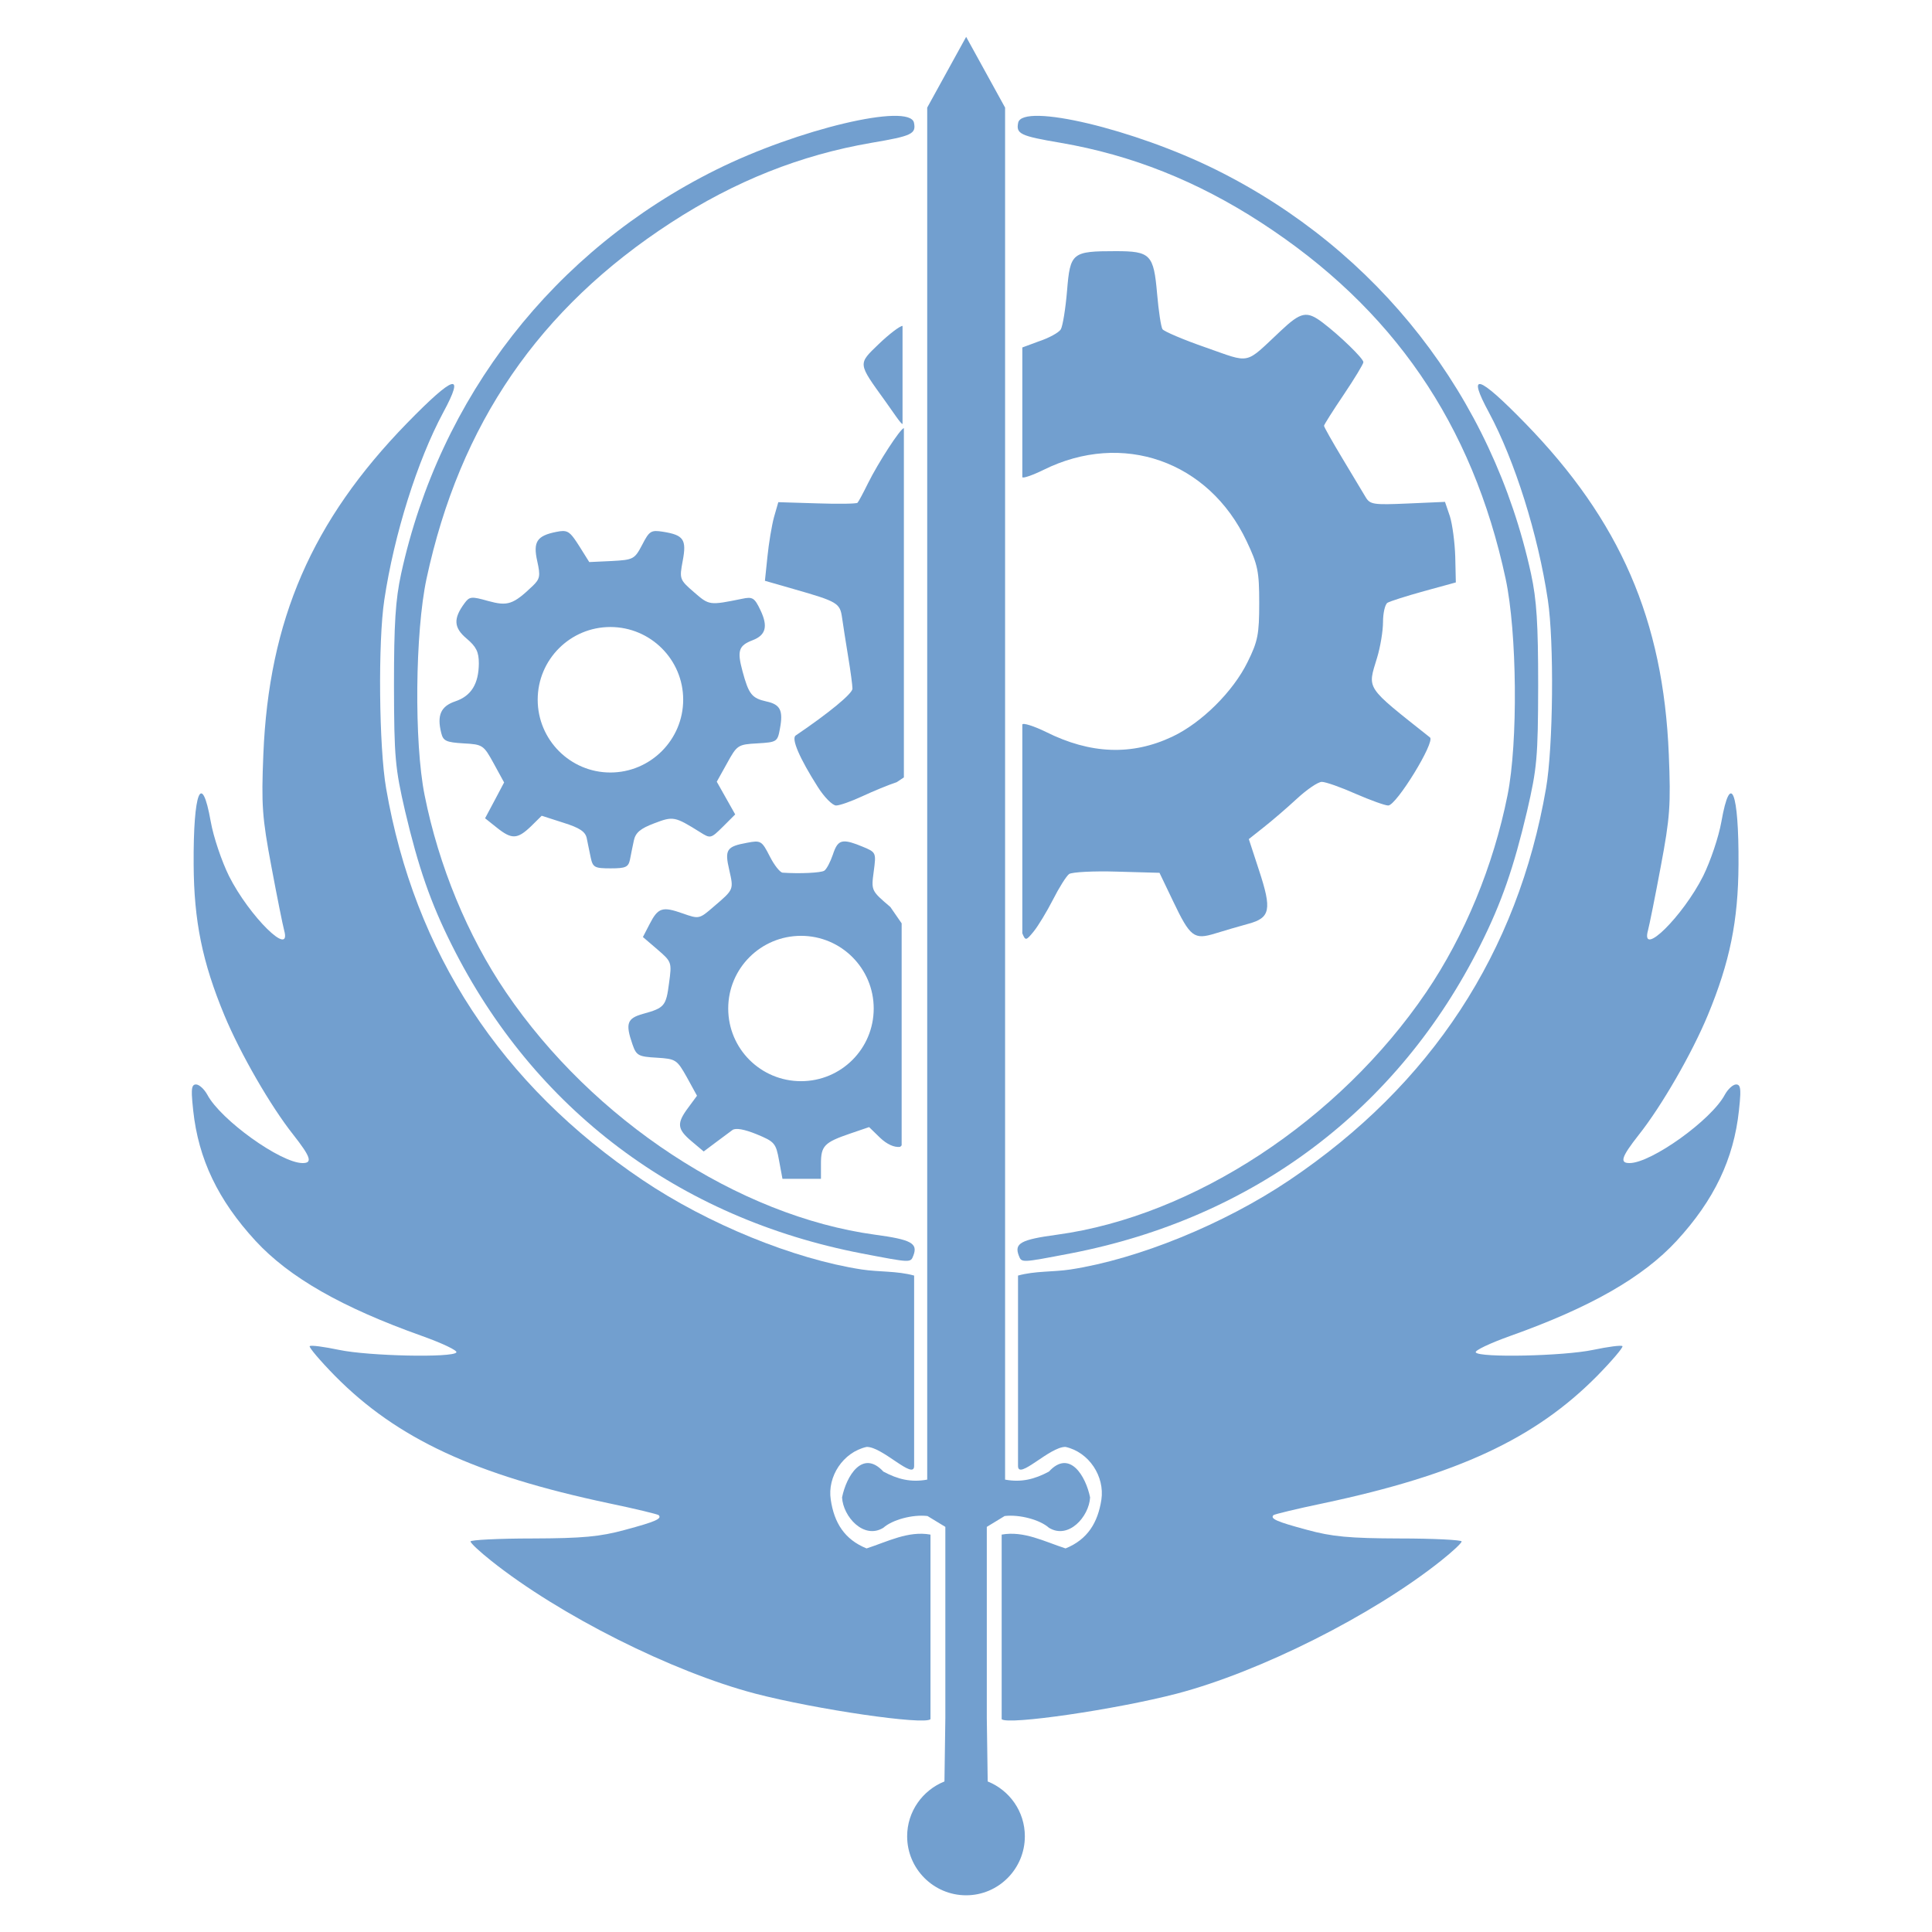 <?xml version="1.0" encoding="UTF-8"?>
<!DOCTYPE svg PUBLIC "-//W3C//DTD SVG 1.1//EN" "http://www.w3.org/Graphics/SVG/1.1/DTD/svg11.dtd">
<svg version="1.2" width="130mm" height="130mm" viewBox="0 0 13000 13000" preserveAspectRatio="xMidYMid" fill-rule="evenodd" stroke-width="28.222" stroke-linejoin="round" xmlns="http://www.w3.org/2000/svg" xmlns:ooo="http://xml.openoffice.org/svg/export" xmlns:xlink="http://www.w3.org/1999/xlink" xmlns:presentation="http://sun.com/xmlns/staroffice/presentation" xmlns:smil="http://www.w3.org/2001/SMIL20/" xmlns:anim="urn:oasis:names:tc:opendocument:xmlns:animation:1.0" xml:space="preserve">
 <defs class="ClipPathGroup">
  <clipPath id="presentation_clip_path" clipPathUnits="userSpaceOnUse">
   <rect x="0" y="0" width="13000" height="13000"/>
  </clipPath>
  <clipPath id="presentation_clip_path_shrink" clipPathUnits="userSpaceOnUse">
   <rect x="13" y="13" width="12974" height="12974"/>
  </clipPath>
 </defs>
 <defs class="TextShapeIndex">
  <g ooo:slide="id1" ooo:id-list="id3 id4 id5 id6 id7 id8"/>
 </defs>
 <defs class="EmbeddedBulletChars">
  <g id="bullet-char-template-57356" transform="scale(0,-0)">
   <path d="M 580,1141 L 1163,571 580,0 -4,571 580,1141 Z"/>
  </g>
  <g id="bullet-char-template-57354" transform="scale(0,-0)">
   <path d="M 8,1128 L 1137,1128 1137,0 8,0 8,1128 Z"/>
  </g>
  <g id="bullet-char-template-10146" transform="scale(0,-0)">
   <path d="M 174,0 L 602,739 174,1481 1456,739 174,0 Z M 1358,739 L 309,1346 659,739 1358,739 Z"/>
  </g>
  <g id="bullet-char-template-10132" transform="scale(0,-0)">
   <path d="M 2015,739 L 1276,0 717,0 1260,543 174,543 174,936 1260,936 717,1481 1274,1481 2015,739 Z"/>
  </g>
  <g id="bullet-char-template-10007" transform="scale(0,-0)">
   <path d="M 0,-2 C -7,14 -16,27 -25,37 L 356,567 C 262,823 215,952 215,954 215,979 228,992 255,992 264,992 276,990 289,987 310,991 331,999 354,1012 L 381,999 492,748 772,1049 836,1024 860,1049 C 881,1039 901,1025 922,1006 886,937 835,863 770,784 769,783 710,716 594,584 L 774,223 C 774,196 753,168 711,139 L 727,119 C 717,90 699,76 672,76 641,76 570,178 457,381 L 164,-76 C 142,-110 111,-127 72,-127 30,-127 9,-110 8,-76 1,-67 -2,-52 -2,-32 -2,-23 -1,-13 0,-2 Z"/>
  </g>
  <g id="bullet-char-template-10004" transform="scale(0,-0)">
   <path d="M 285,-33 C 182,-33 111,30 74,156 52,228 41,333 41,471 41,549 55,616 82,672 116,743 169,778 240,778 293,778 328,747 346,684 L 369,508 C 377,444 397,411 428,410 L 1163,1116 C 1174,1127 1196,1133 1229,1133 1271,1133 1292,1118 1292,1087 L 1292,965 C 1292,929 1282,901 1262,881 L 442,47 C 390,-6 338,-33 285,-33 Z"/>
  </g>
  <g id="bullet-char-template-9679" transform="scale(0,-0)">
   <path d="M 813,0 C 632,0 489,54 383,161 276,268 223,411 223,592 223,773 276,916 383,1023 489,1130 632,1184 813,1184 992,1184 1136,1130 1245,1023 1353,916 1407,772 1407,592 1407,412 1353,268 1245,161 1136,54 992,0 813,0 Z"/>
  </g>
  <g id="bullet-char-template-8226" transform="scale(0,-0)">
   <path d="M 346,457 C 273,457 209,483 155,535 101,586 74,649 74,723 74,796 101,859 155,911 209,963 273,989 346,989 419,989 480,963 531,910 582,859 608,796 608,723 608,648 583,586 532,535 482,483 420,457 346,457 Z"/>
  </g>
  <g id="bullet-char-template-8211" transform="scale(0,-0)">
   <path d="M -4,459 L 1135,459 1135,606 -4,606 -4,459 Z"/>
  </g>
  <g id="bullet-char-template-61548" transform="scale(0,-0)">
   <path d="M 173,740 C 173,903 231,1043 346,1159 462,1274 601,1332 765,1332 928,1332 1067,1274 1183,1159 1299,1043 1357,903 1357,740 1357,577 1299,437 1183,322 1067,206 928,148 765,148 601,148 462,206 346,322 231,437 173,577 173,740 Z"/>
  </g>
 </defs>
 <g>
  <g id="id2" class="Master_Slide">
   <g id="bg-id2" class="Background"/>
   <g id="bo-id2" class="BackgroundObjects"/>
  </g>
 </g>
 <g class="SlideGroup">
  <g>
   <g id="container-id1">
    <g id="id1" class="Slide" clip-path="url(#presentation_clip_path)">
     <g class="Page">
      <g class="Group">
       <g class="com.sun.star.drawing.ClosedBezierShape">
        <g id="id3">
         <rect class="BoundingBox" stroke="none" fill="none" x="4228" y="5661" width="1840" height="2273"/>
         <path fill="rgb(114,159,207)" stroke="none" d="M 5676,5662 C 5640,5665 5623,5693 5604,5751 5587,5801 5561,5850 5546,5859 5523,5873 5384,5880 5266,5872 5249,5871 5209,5821 5179,5761 5126,5657 5119,5653 5026,5671 4889,5696 4875,5717 4907,5854 4937,5987 4939,5984 4803,6100 4705,6185 4704,6185 4593,6146 4457,6098 4428,6107 4371,6218 L 4326,6305 4424,6389 C 4520,6472 4521,6475 4502,6614 4482,6769 4472,6782 4327,6822 4219,6852 4207,6887 4256,7028 4282,7103 4296,7110 4419,7117 4548,7125 4555,7130 4622,7249 L 4690,7373 4631,7453 C 4552,7559 4556,7597 4653,7679 L 4735,7748 4815,7688 C 4859,7655 4910,7618 4928,7604 4950,7588 5007,7598 5091,7632 5212,7682 5221,7692 5242,7808 L 5265,7932 5395,7932 5524,7932 5524,7830 C 5524,7710 5547,7687 5719,7628 L 5848,7584 5921,7655 C 5968,7700 6017,7722 6057,7717 L 6067,7707 6067,6213 5991,6103 C 5862,5993 5862,5993 5879,5865 5896,5737 5896,5735 5804,5697 5744,5672 5705,5660 5676,5662 Z M 5390,6297 C 5660,6297 5879,6516 5879,6786 5879,7057 5660,7275 5390,7275 5119,7275 4900,7057 4900,6786 4900,6516 5119,6297 5390,6297 Z"/>
        </g>
       </g>
       <g class="com.sun.star.drawing.ClosedBezierShape">
        <g id="id4">
         <rect class="BoundingBox" stroke="none" fill="none" x="5665" y="248" width="1672" height="12507"/>
         <path fill="rgb(114,159,207)" stroke="none" d="M 6501,248 L 6239,724 6239,9956 C 6130,9976 6041,9954 5944,9902 5804,9750 5695,9932 5666,10076 5673,10205 5812,10361 5944,10280 6003,10227 6139,10189 6241,10201 L 6361,10274 6361,11562 6355,11987 C 6208,12046 6104,12189 6104,12356 6104,12575 6282,12753 6501,12753 6719,12753 6896,12575 6896,12356 6896,12189 6793,12046 6646,11987 L 6640,11562 6640,10274 6760,10201 C 6862,10189 6999,10227 7058,10280 7190,10361 7328,10205 7335,10076 7306,9932 7197,9750 7058,9902 6961,9954 6872,9976 6763,9956 L 6763,724 6501,248 Z"/>
        </g>
       </g>
       <g class="com.sun.star.drawing.ClosedBezierShape">
        <g id="id5">
         <rect class="BoundingBox" stroke="none" fill="none" x="2957" y="3572" width="2301" height="2272"/>
         <path fill="rgb(114,159,207)" stroke="none" d="M 3790,3573 C 3777,3573 3762,3575 3743,3579 3612,3605 3586,3646 3615,3776 3637,3875 3634,3895 3584,3943 3453,4068 3416,4080 3285,4044 3172,4012 3159,4013 3125,4060 3049,4163 3053,4224 3140,4297 3205,4352 3222,4387 3222,4464 3221,4601 3171,4683 3064,4719 2966,4752 2939,4813 2969,4932 2982,4986 3003,4995 3119,5002 3248,5009 3254,5013 3322,5137 L 3392,5265 3328,5386 3264,5506 3343,5569 C 3443,5649 3481,5648 3572,5561 L 3645,5489 3791,5536 C 3900,5570 3939,5596 3948,5640 3954,5672 3967,5731 3975,5771 3989,5837 4002,5843 4109,5843 4210,5843 4228,5835 4239,5784 4245,5751 4257,5694 4265,5656 4276,5603 4309,5575 4402,5540 4530,5491 4540,5493 4710,5599 4781,5644 4783,5643 4865,5562 L 4947,5480 4885,5370 4823,5260 4892,5136 C 4959,5014 4965,5009 5096,5002 5227,4994 5232,4992 5248,4903 5271,4781 5251,4740 5157,4720 5059,4698 5038,4672 4996,4516 4959,4379 4970,4344 5064,4308 5153,4274 5169,4215 5117,4106 5077,4022 5064,4014 4994,4029 4772,4074 4773,4074 4670,3985 4572,3900 4571,3896 4594,3773 4621,3630 4600,3600 4461,3578 4380,3565 4369,3573 4321,3666 4270,3763 4262,3767 4116,3775 L 3965,3782 3896,3672 C 3848,3597 3829,3574 3790,3573 Z M 4107,4219 C 4377,4219 4597,4438 4597,4708 4597,4978 4377,5198 4107,5198 3837,5198 3618,4978 3618,4708 3618,4438 3837,4219 4107,4219 Z"/>
        </g>
       </g>
       <g class="com.sun.star.drawing.ClosedBezierShape">
        <g id="id6">
         <rect class="BoundingBox" stroke="none" fill="none" x="5146" y="1689" width="4652" height="4629"/>
         <path fill="rgb(114,159,207)" stroke="none" d="M 6879,6280 L 6879,4876 C 6879,4860 6961,4887 7038,4925 7338,5075 7617,5085 7888,4957 8085,4864 8298,4653 8395,4454 8464,4315 8473,4267 8473,4058 8473,3845 8464,3801 8388,3641 8133,3102 7552,2898 7021,3162 6950,3197 6879,3222 6879,3210 L 6879,2338 6987,2298 C 7057,2275 7125,2238 7138,2216 7151,2193 7170,2076 7180,1956 7201,1700 7213,1690 7507,1690 7742,1690 7763,1712 7786,1978 7796,2093 7812,2199 7822,2215 7832,2230 7963,2286 8113,2338 8422,2446 8371,2457 8618,2226 8754,2098 8793,2090 8899,2170 9014,2257 9174,2412 9174,2437 9174,2449 9114,2548 9042,2655 8969,2763 8909,2858 8909,2865 8909,2873 8965,2972 9033,3085 9101,3198 9171,3315 9189,3345 9219,3395 9241,3398 9472,3388 L 9723,3377 9756,3474 C 9773,3528 9789,3650 9792,3745 L 9796,3919 9581,3978 C 9462,4011 9352,4046 9336,4056 9320,4066 9306,4124 9306,4185 9306,4246 9288,4354 9266,4426 9201,4641 9182,4613 9622,4962 9659,4991 9396,5420 9341,5420 9319,5420 9220,5384 9121,5341 9022,5297 8920,5261 8894,5261 8869,5261 8794,5312 8727,5374 8660,5436 8560,5522 8504,5566 L 8403,5646 8472,5857 C 8559,6121 8548,6176 8400,6216 8338,6233 8238,6262 8177,6281 8034,6325 8009,6306 7893,6063 L 7802,5873 7516,5865 C 7358,5860 7214,5868 7194,5881 7175,5895 7126,5973 7085,6054 7044,6134 6986,6230 6956,6267 6904,6331 6900,6331 6879,6280 Z M 5502,5294 C 5380,5102 5323,4970 5354,4949 5577,4798 5736,4667 5736,4634 5736,4611 5723,4514 5707,4418 5691,4322 5673,4204 5666,4156 5652,4058 5636,4048 5342,3964 L 5147,3908 5164,3745 C 5173,3655 5193,3536 5208,3480 L 5237,3379 5498,3387 C 5641,3392 5764,3390 5770,3383 5777,3376 5809,3316 5841,3251 5910,3112 6059,2882 6082,2881 L 6082,5231 6034,5263 C 5979,5281 5875,5324 5802,5358 5729,5392 5650,5420 5626,5420 5602,5420 5546,5364 5502,5294 Z M 5958,2701 C 5770,2440 5771,2452 5914,2314 5983,2248 6055,2193 6073,2193 L 6073,2523 6073,2853 C 6062,2853 6017,2784 5958,2701 Z"/>
        </g>
       </g>
       <g class="com.sun.star.drawing.ClosedBezierShape">
        <g id="id7">
         <rect class="BoundingBox" stroke="none" fill="none" x="1291" y="2583" width="10421" height="8996"/>
         <path fill="rgb(114,159,207)" stroke="none" d="M 6740,11568 L 6740,10919 6740,10326 C 6889,10299 7028,10373 7170,10419 7318,10359 7387,10246 7411,10091 7434,9935 7329,9772 7170,9736 7064,9733 6850,9963 6850,9864 L 6850,8583 C 6966,8551 7084,8560 7203,8542 7659,8472 8238,8236 8676,7941 9630,7299 10212,6411 10403,5304 10451,5028 10458,4319 10415,4036 10349,3596 10193,3100 10019,2776 9869,2499 9944,2521 10262,2847 10902,3504 11192,4172 11229,5076 11243,5418 11237,5500 11175,5830 11137,6034 11098,6227 11089,6260 11037,6449 11324,6165 11460,5895 11509,5796 11565,5631 11583,5528 11644,5184 11701,5325 11698,5817 11696,6196 11640,6473 11491,6832 11384,7089 11181,7442 11027,7636 10910,7785 10896,7827 10966,7826 11112,7825 11516,7536 11606,7366 11627,7328 11661,7297 11682,7297 11700,7297 11709,7308 11710,7344 L 11710,7366 C 11709,7392 11706,7426 11701,7472 11666,7799 11534,8075 11282,8349 11054,8596 10700,8798 10160,8990 10026,9038 9922,9087 9930,9100 9953,9137 10521,9125 10720,9083 10821,9062 10909,9050 10917,9058 10924,9065 10848,9155 10747,9258 10329,9681 9806,9924 8905,10115 8727,10152 8575,10189 8569,10195 8545,10219 8590,10239 8795,10294 8963,10340 9080,10351 9419,10352 9648,10352 9835,10362 9835,10372 9835,10383 9773,10441 9696,10502 9237,10868 8479,11249 7919,11396 7508,11503 6780,11609 6740,11568 Z M 6261,11568 L 6261,10919 6261,10326 C 6112,10299 5973,10373 5831,10419 5683,10359 5613,10247 5590,10091 5566,9936 5672,9772 5831,9736 5937,9733 6151,9963 6151,9864 L 6151,8583 C 6035,8551 5917,8560 5798,8542 5342,8472 4763,8236 4325,7941 3371,7299 2789,6411 2598,5304 2550,5028 2543,4319 2586,4036 2652,3596 2808,3100 2982,2776 3132,2499 3057,2521 2739,2847 2099,3504 1809,4172 1772,5076 1758,5418 1764,5500 1826,5830 1864,6034 1903,6227 1912,6260 1964,6449 1677,6165 1541,5895 1492,5796 1436,5631 1418,5528 1357,5184 1300,5325 1303,5817 1305,6196 1361,6473 1510,6832 1617,7089 1820,7442 1974,7636 2091,7785 2105,7827 2035,7826 1889,7825 1485,7536 1395,7366 1374,7328 1340,7297 1319,7297 1301,7297 1292,7308 1291,7344 L 1291,7366 C 1292,7392 1295,7426 1300,7472 1335,7799 1467,8075 1719,8349 1947,8596 2301,8798 2841,8990 2975,9038 3079,9087 3071,9100 3048,9137 2480,9125 2281,9083 2180,9062 2092,9050 2084,9058 2077,9065 2153,9155 2254,9258 2672,9681 3195,9924 4096,10115 4274,10152 4426,10189 4432,10195 4456,10219 4411,10239 4206,10294 4038,10340 3921,10351 3582,10352 3353,10352 3166,10362 3166,10372 3166,10383 3228,10441 3305,10502 3764,10868 4522,11249 5082,11396 5493,11503 6221,11609 6261,11568 Z"/>
        </g>
       </g>
       <g class="com.sun.star.drawing.ClosedBezierShape">
        <g id="id8">
         <rect class="BoundingBox" stroke="none" fill="none" x="2650" y="779" width="7702" height="7707"/>
         <path fill="rgb(114,159,207)" stroke="none" d="M 6855,8448 C 6824,8366 6868,8341 7113,8308 8031,8183 9011,7539 9597,6676 9855,6296 10049,5826 10144,5350 10215,4996 10208,4254 10131,3894 9907,2852 9373,2074 8486,1498 8055,1218 7614,1043 7137,961 6865,915 6836,901 6851,826 6879,690 7633,869 8182,1142 9273,1684 10042,2670 10302,3861 10340,4037 10350,4195 10350,4613 10349,5098 10342,5169 10275,5459 10186,5836 10104,6074 9961,6359 9409,7463 8436,8196 7203,8434 6868,8498 6875,8498 6855,8448 Z M 6146,8448 C 6177,8366 6133,8341 5888,8308 4970,8183 3990,7539 3404,6676 3146,6296 2952,5826 2857,5350 2786,4996 2793,4254 2870,3894 3094,2852 3628,2074 4515,1498 4946,1218 5387,1043 5864,961 6136,915 6165,901 6150,826 6122,690 5368,869 4819,1142 3728,1684 2959,2670 2699,3861 2661,4037 2651,4195 2651,4613 2652,5098 2659,5169 2726,5459 2815,5836 2897,6074 3040,6359 3592,7463 4565,8196 5798,8434 6133,8498 6126,8498 6146,8448 Z"/>
        </g>
       </g>
      </g>
     </g>
    </g>
   </g>
  </g>
 </g>
</svg>